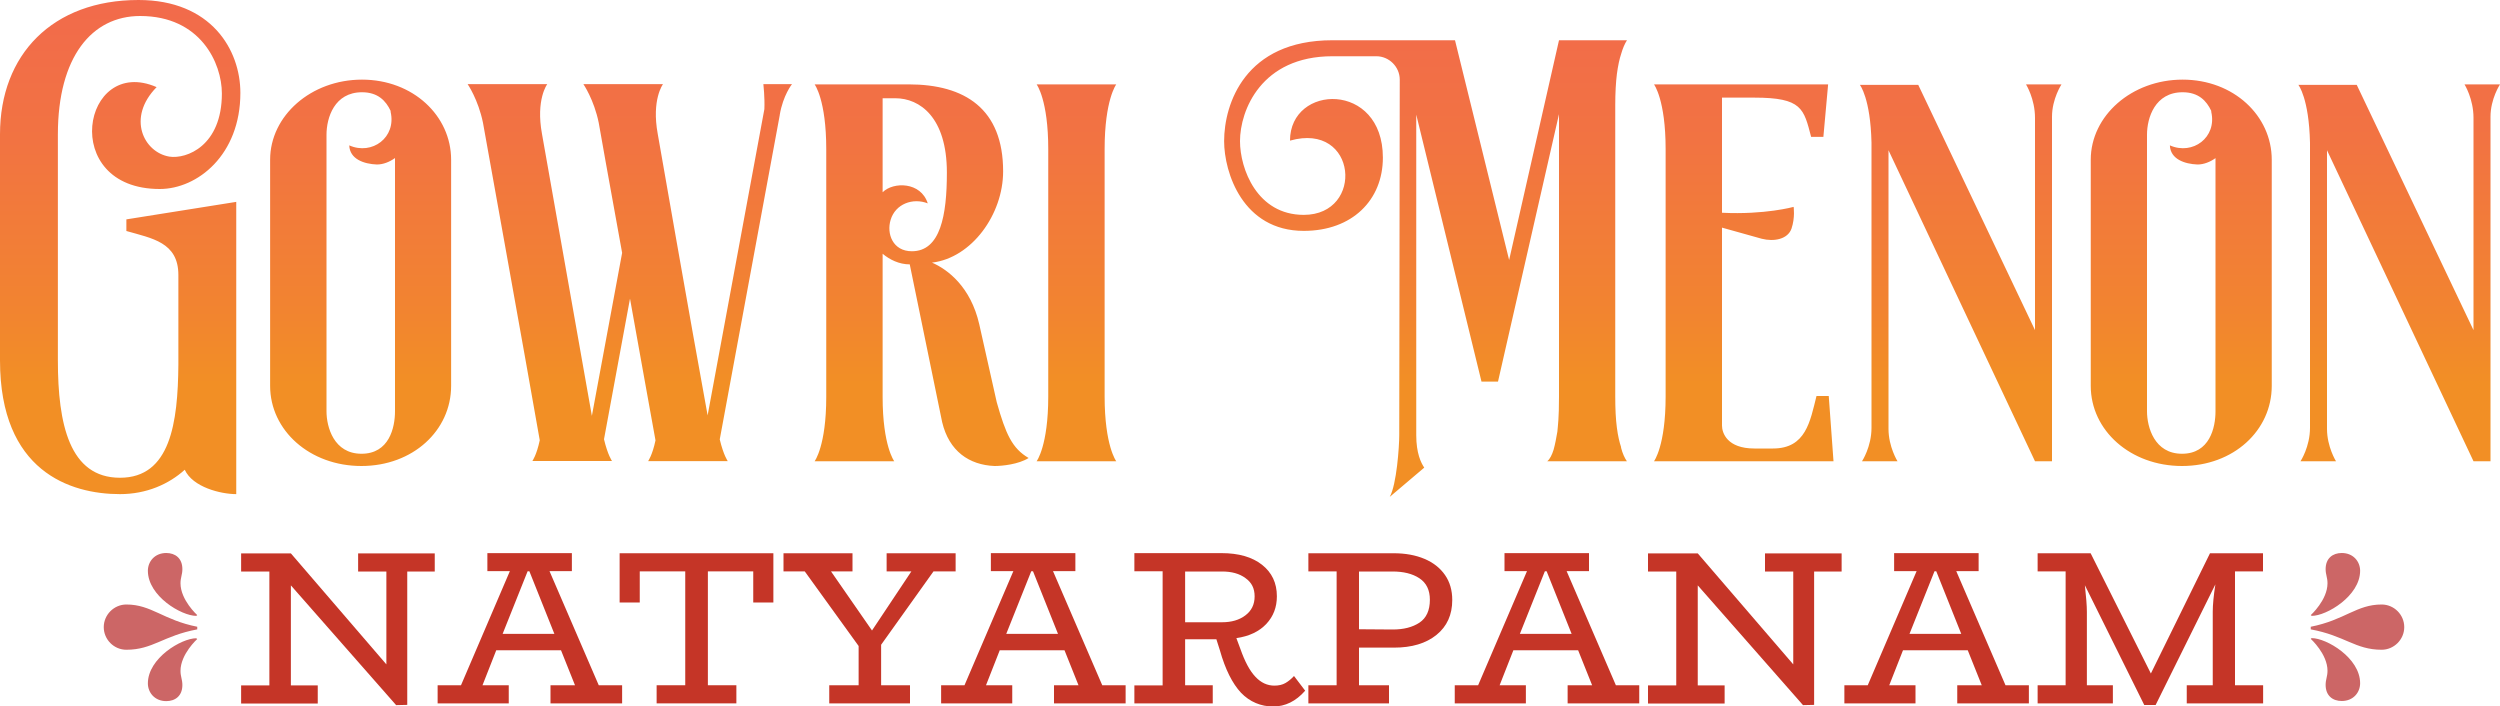 <?xml version="1.0" encoding="UTF-8"?>
<svg id="Layer_1" data-name="Layer 1" xmlns="http://www.w3.org/2000/svg" width="200" height="56.52" xmlns:xlink="http://www.w3.org/1999/xlink" viewBox="0 0 200 56.52">
  <defs>
    <style>
      .cls-1 {
        fill: url(#linear-gradient);
      }

      .cls-1, .cls-2, .cls-3 {
        stroke-width: 0px;
      }

      .cls-2 {
        fill: #c66;
      }

      .cls-3 {
        fill: #c53527;
      }
    </style>
    <linearGradient id="linear-gradient" x1="100" y1="30.71" x2="100" y2="-18.11" gradientUnits="userSpaceOnUse">
      <stop offset="0" stop-color="#f28f25"/>
      <stop offset=".12" stop-color="#f28430"/>
      <stop offset=".4" stop-color="#f27342"/>
      <stop offset=".69" stop-color="#f2684e"/>
      <stop offset="1" stop-color="#f26552"/>
    </linearGradient>
  </defs>
  <path class="cls-1" d="M18.9,39.53c-1.23,0-3.48-.55-4.12-1.95-1.27,1.15-3.06,1.95-5.18,1.95-3.99,0-9.6-1.83-9.6-10.7V10.74C0,4.37,4.2,0,11.08,0c5.82,0,8.15,3.99,8.15,7.43,0,4.97-3.44,7.69-6.45,7.69-8.11,0-6.2-10.74-.25-8.15-2.42,2.46-1.02,5.22,1.02,5.56,1.36.21,4.2-.85,4.2-5.05,0-2.42-1.7-6.2-6.54-6.2-3.86,0-6.58,3.27-6.58,9.47v18.09c0,5.1.93,9.38,4.97,9.38s4.63-4.42,4.67-9.04v-7.18c0-2.63-2.12-2.93-4.16-3.52v-.93l8.79-1.4v23.4ZM36.09,12.78v18.09c0,3.57-3.06,6.41-7.18,6.41s-7.3-2.84-7.3-6.41V12.78c0-3.52,3.27-6.41,7.35-6.41s7.13,2.89,7.13,6.41ZM31.59,12.65c-.42.3-.93.51-1.44.51-1.02-.04-2.17-.42-2.21-1.53,1.83.81,3.78-.64,3.31-2.68v-.08c-.38-.81-1.02-1.49-2.29-1.49-2.21,0-2.84,2.04-2.84,3.4v22.12c0,1.27.59,3.4,2.8,3.4s2.68-2.08,2.68-3.4V12.65ZM62.38,9.21c-4.76,25.73-4.8,25.94-4.8,25.94.3,1.27.64,1.74.64,1.74h-6.37s.34-.47.59-1.66c-.42-2.34-1.23-6.79-2.04-11.34l-2.08,11.25c.3,1.27.64,1.74.64,1.74h-6.37s.34-.47.59-1.66c-1.02-5.86-4.54-25.35-4.54-25.39-.38-1.87-1.23-3.1-1.23-3.1h6.37s-.93,1.23-.42,3.99c0,0,2.72,15.37,3.99,22.55l2.42-13.04c-1.02-5.56-1.87-10.4-1.87-10.4-.38-1.87-1.23-3.1-1.23-3.1h6.37s-.93,1.23-.42,3.99c0,0,2.68,15.37,3.99,22.51l4.54-24.5c.04-.93-.08-2-.08-2h2.29s-.72.89-.98,2.46ZM82.29,36.64c-.81.51-2.12.64-2.72.64-2.04-.08-3.65-1.19-4.2-3.52l-2.59-12.61c-.85,0-1.61-.38-2.17-.85v11.46c0,3.91.93,5.14.93,5.14h-6.37s.93-1.23.93-5.14V11.93c0-3.95-.93-5.18-.93-5.18h7.52c4.5,0,7.56,1.95,7.56,6.96,0,3.44-2.51,6.92-5.69,7.3,1.27.55,3.1,1.95,3.78,4.93l1.4,6.24c.72,2.55,1.23,3.69,2.55,4.46ZM75.75,13.8c0-4.42-2.17-5.94-4.12-5.94h-1.02v7.52c.85-.85,3.06-.85,3.61.89-1.19-.47-2.59.04-2.97,1.32-.34,1.1.17,2.51,1.7,2.51,2.29,0,2.8-2.89,2.8-6.28ZM88.37,31.72c0,3.95.93,5.18.93,5.18h-6.37s.93-1.23.93-5.18V11.93c0-3.95-.93-5.18-.93-5.18h6.37s-.93,1.23-.93,5.18v19.79ZM129.68,35.8c.13.51.3.85.47,1.1h-6.37c.21-.17.38-.51.51-.93.13-.47.21-.93.3-1.44.04-.51.13-1.02.13-2.8V9.13l-4.88,21.4h-1.32l-5.22-21.36v25.65c0,1.44.38,2.21.64,2.59l-2.76,2.34c.55-.98.76-4.03.76-4.93l.04-28.45c0-1.02-.85-1.87-1.87-1.87h-3.52c-5.69,0-7.39,4.33-7.39,6.79,0,2.21,1.36,5.9,5.1,5.9,4.88,0,4.29-7.47-1.1-5.94,0-4.54,7.43-4.76,7.43,1.36,0,3.4-2.46,5.86-6.33,5.86-4.88,0-6.37-4.67-6.37-7.18,0-2.97,1.66-8.07,8.66-8.07h9.81l4.33,17.58,3.99-17.58h5.44c-.17.25-.34.64-.47,1.1-.13.38-.25.93-.34,1.61-.08.64-.13,1.49-.13,2.46v23.31c0,1.02.04,1.83.13,2.51.08.64.21,1.19.34,1.57ZM146.67,36.9h-14.35s.93-1.23.93-5.18V11.93c0-3.95-.93-5.18-.93-5.18h13.93l-.38,4.2h-.98c-.59-2.25-.72-3.14-4.54-3.14h-2.59v9.21c3.44.17,5.73-.47,5.73-.47,0,0,.13.85-.17,1.74-.3.85-1.4,1.06-2.38.81l-3.18-.89v15.84c0,.59.42,1.83,2.59,1.83h1.49c2.63,0,2.97-2.17,3.48-4.2h.98l.38,5.22ZM164.92,6.75s-.76,1.15-.76,2.59v27.56h-1.36l-11.72-24.88v22.29c0,1.44.72,2.59.72,2.59h-2.84s.76-1.15.76-2.68V11.42c-.08-3.57-.93-4.63-.93-4.63h4.67l9.34,19.62V9.43c0-1.53-.72-2.68-.72-2.68h2.84ZM181.74,12.78v18.09c0,3.57-3.06,6.41-7.18,6.41s-7.3-2.84-7.3-6.41V12.78c0-3.52,3.27-6.41,7.35-6.41s7.13,2.89,7.13,6.41ZM177.24,12.65c-.42.3-.93.51-1.44.51-1.02-.04-2.17-.42-2.21-1.53,1.83.81,3.78-.64,3.31-2.68v-.08c-.38-.81-1.02-1.49-2.29-1.49-2.21,0-2.85,2.04-2.85,3.4v22.12c0,1.27.59,3.4,2.8,3.4s2.68-2.08,2.68-3.4V12.65ZM200,6.75s-.76,1.15-.76,2.59v27.56h-1.36l-11.72-24.88v22.29c0,1.44.72,2.59.72,2.59h-2.84s.76-1.15.76-2.68V11.42c-.08-3.57-.93-4.63-.93-4.63h4.67l9.34,19.62V9.43c0-1.53-.72-2.68-.72-2.68h2.84Z"/>
  <g>
    <path class="cls-2" d="M15.78,50.35c-2.73.51-3.56,1.63-5.67,1.63-1,0-1.81-.82-1.81-1.81s.82-1.81,1.81-1.81c2.01,0,2.94,1.24,5.67,1.78v.21ZM15.7,49.27c-1.18,0-3.87-1.58-3.87-3.61,0-.73.54-1.42,1.47-1.42.72,0,1.29.42,1.29,1.29,0,.44-.15.67-.15,1.13,0,1.34,1.34,2.55,1.34,2.55l-.08.06ZM15.78,51.12s-1.34,1.21-1.34,2.55c0,.46.15.69.15,1.13,0,.87-.57,1.29-1.29,1.29-.93,0-1.47-.69-1.47-1.42,0-2.02,2.69-3.61,3.87-3.61l.08.07Z"/>
    <path class="cls-3" d="M34.77,45.72h-2.19v10.67l-.89.02-8.42-9.58v8h2.15v1.45h-6.13v-1.45h2.26v-9.11h-2.26v-1.45h3.98l7.64,8.88v-7.43h-2.26v-1.45h6.13v1.45Z"/>
    <path class="cls-3" d="M49.77,54.82v1.45h-5.73v-1.45h1.96l-1.12-2.8h-5.18l-1.1,2.8h2.1v1.45h-5.69v-1.45h1.87l3.91-9.13h-1.8v-1.44h6.76v1.44h-1.79l3.94,9.13h1.87ZM44.35,50.71l-2-5.01h-.14l-2,5.01h4.13Z"/>
    <path class="cls-3" d="M61.87,44.26v3.94h-1.61v-2.49h-3.63v9.11h2.28v1.45h-6.38v-1.45h2.29v-9.11h-3.64v2.49h-1.61v-3.94h12.29Z"/>
    <path class="cls-3" d="M70.49,51.58v3.24h2.31v1.45h-6.46v-1.45h2.35v-3.14l-4.31-5.97h-1.7v-1.45h5.52v1.45h-1.72l3.28,4.73,3.15-4.73h-1.98v-1.45h5.52v1.45h-1.77l-4.19,5.87Z"/>
    <path class="cls-3" d="M90.05,54.82v1.45h-5.73v-1.45h1.96l-1.12-2.8h-5.18l-1.1,2.8h2.1v1.45h-5.69v-1.45h1.87l3.91-9.13h-1.8v-1.44h6.76v1.44h-1.79l3.94,9.13h1.87ZM84.64,50.71l-2-5.01h-.14l-2,5.01h4.13Z"/>
    <path class="cls-3" d="M104.41,55.26c-.74.84-1.59,1.26-2.56,1.26s-1.87-.37-2.57-1.1c-.69-.74-1.26-1.87-1.69-3.4l-.28-.88h-2.5v3.68h2.21v1.45h-6.27v-1.44h2.26v-9.13h-2.26v-1.45h6.97c1.37,0,2.45.31,3.24.93.79.62,1.19,1.46,1.19,2.52,0,.88-.28,1.61-.85,2.22-.57.6-1.36.98-2.39,1.13l.32.86c.36,1.03.76,1.77,1.21,2.24.44.47.95.7,1.51.7.35,0,.65-.07.89-.21s.47-.33.68-.56l.89,1.17ZM94.81,49.78h2.96c.75,0,1.37-.18,1.86-.55.49-.37.74-.87.74-1.52s-.24-1.11-.73-1.46c-.48-.36-1.11-.53-1.87-.53h-2.96v4.06Z"/>
    <path class="cls-3" d="M113.96,44.71c.71.3,1.25.73,1.64,1.29s.58,1.23.58,2c0,1.18-.42,2.11-1.26,2.79s-1.97,1.02-3.4,1.02h-2.8v3.01h2.4v1.45h-6.45v-1.45h2.26v-9.11h-2.26v-1.45h6.83c.93,0,1.75.15,2.46.45ZM113.56,49.81c.55-.37.83-.98.83-1.83,0-.78-.28-1.35-.84-1.72s-1.28-.54-2.15-.54h-2.68v4.62l2.71.02c.86,0,1.57-.18,2.13-.55Z"/>
    <path class="cls-3" d="M131.14,54.82v1.45h-5.73v-1.45h1.96l-1.12-2.8h-5.18l-1.1,2.8h2.1v1.45h-5.69v-1.45h1.87l3.91-9.13h-1.8v-1.44h6.76v1.44h-1.79l3.94,9.13h1.87ZM125.73,50.71l-2-5.01h-.14l-2,5.01h4.13Z"/>
    <path class="cls-3" d="M147.32,45.72h-2.19v10.67l-.89.02-8.42-9.58v8h2.15v1.45h-6.13v-1.45h2.26v-9.11h-2.26v-1.45h3.98l7.64,8.88v-7.43h-2.26v-1.45h6.13v1.45Z"/>
    <path class="cls-3" d="M162.31,54.82v1.45h-5.73v-1.45h1.96l-1.12-2.8h-5.18l-1.1,2.8h2.1v1.45h-5.69v-1.45h1.87l3.91-9.13h-1.8v-1.44h6.76v1.44h-1.79l3.94,9.13h1.87ZM156.9,50.71l-2-5.01h-.14l-2,5.01h4.13Z"/>
    <path class="cls-3" d="M181.05,54.82v1.45h-6.11v-1.45h2.08v-5.88c0-.56.07-1.29.21-2.19l-4.78,9.65h-.91l-4.75-9.58c.1.92.16,1.63.16,2.12v5.88h2.08v1.45h-6.02v-1.45h2.24v-9.11h-2.24v-1.45h4.24l4.82,9.62,4.73-9.62h4.24v1.45h-2.24v9.11h2.26Z"/>
    <path class="cls-2" d="M184.86,49.21s1.34-1.21,1.34-2.55c0-.46-.15-.69-.15-1.13,0-.87.57-1.29,1.29-1.29.93,0,1.47.69,1.47,1.42,0,2.02-2.69,3.61-3.87,3.61l-.08-.06ZM184.86,50.14c2.73-.54,3.66-1.78,5.67-1.78,1,0,1.81.82,1.81,1.81s-.82,1.81-1.81,1.81c-2.11,0-2.94-1.13-5.67-1.63v-.21ZM184.94,51.05c1.18,0,3.87,1.58,3.87,3.61,0,.73-.54,1.42-1.47,1.42-.72,0-1.29-.42-1.29-1.29,0-.44.15-.67.15-1.13,0-1.34-1.34-2.55-1.34-2.55l.08-.07Z"/>
  </g>
</svg>